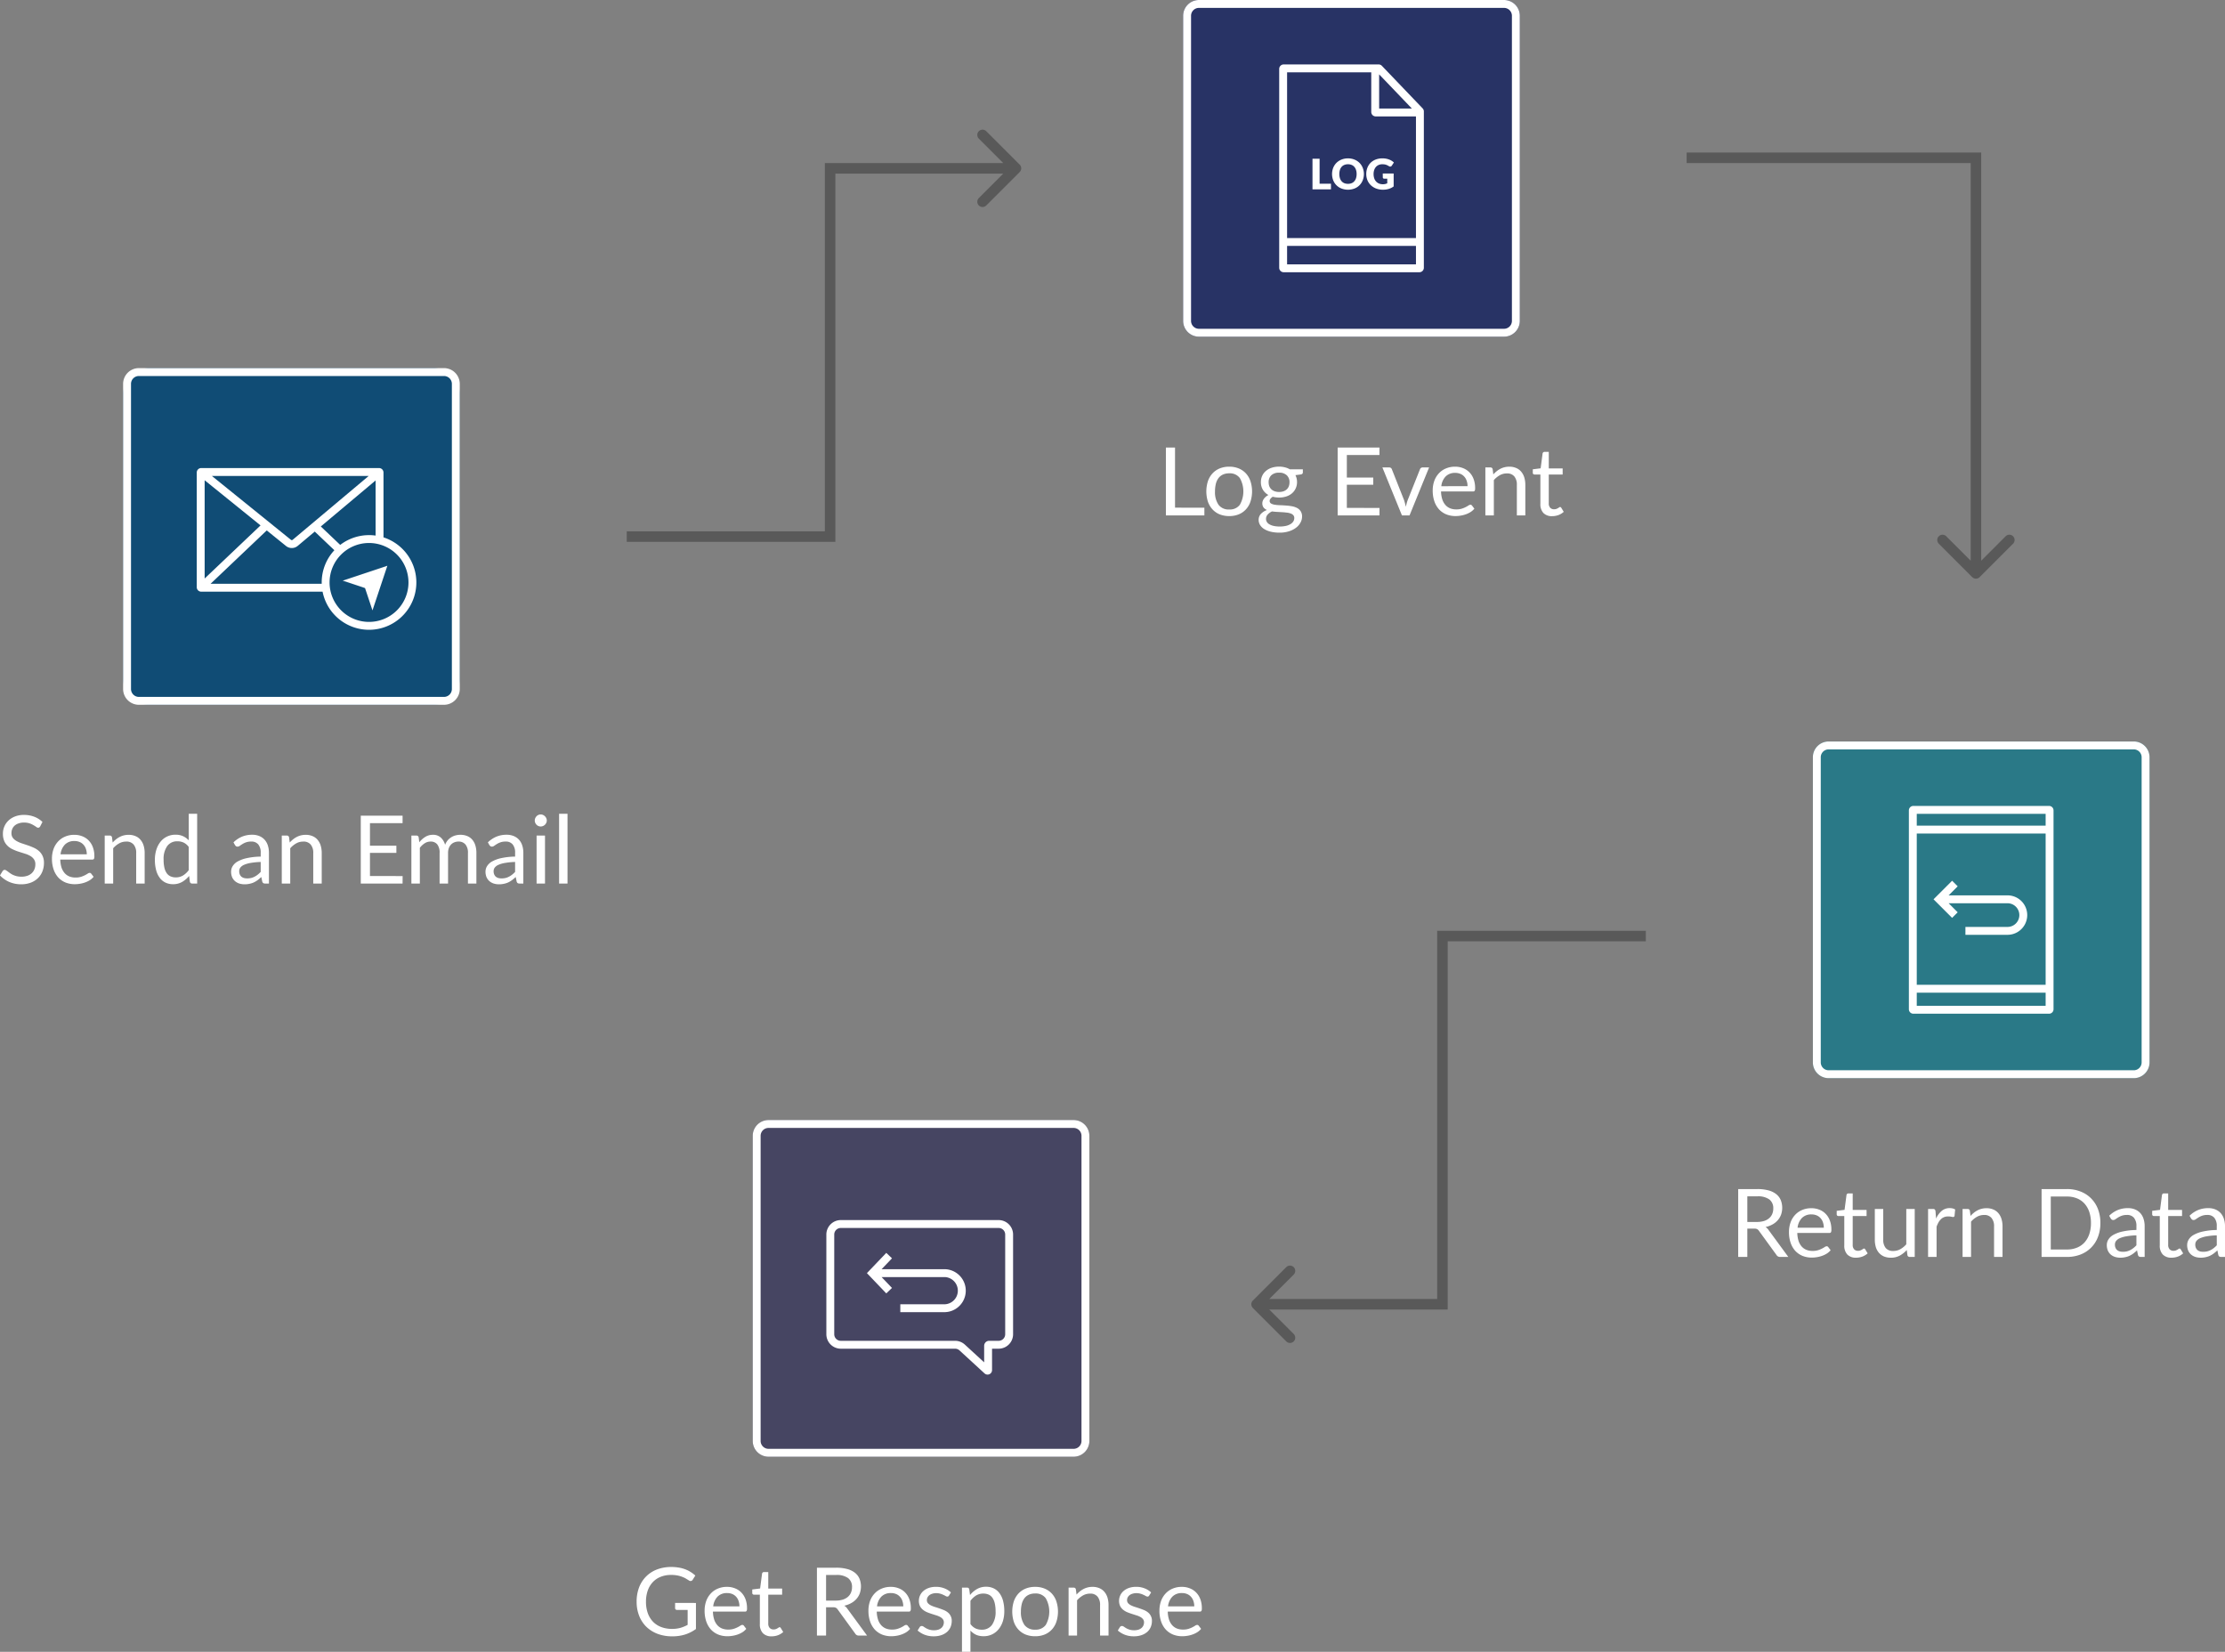 <svg xmlns="http://www.w3.org/2000/svg" width="423" height="314" viewBox="0 0 423 314">
  <rect x="0" y="0" width="423" height="314" fill="#808080" stroke="none"/>
  <g id="workflows" transform="translate(-0.594)">
    <path id="Path_9581" data-name="Path 9581" d="M229.964,96.533V98h-7.317V85.1h1.737v11.43Z" transform="translate(-0.402 -0.025)" fill="#fff"/>
    <path id="Path_9582" data-name="Path 9582" d="M234.708,88.739a4.649,4.649,0,0,1,1.8.333,3.857,3.857,0,0,1,1.368.945,4.091,4.091,0,0,1,.864,1.485,6.3,6.3,0,0,1,0,3.879,4.1,4.1,0,0,1-.864,1.476,3.857,3.857,0,0,1-1.368.945,4.763,4.763,0,0,1-1.8.324,4.858,4.858,0,0,1-1.818-.324,3.857,3.857,0,0,1-1.368-.945,4.208,4.208,0,0,1-.873-1.476,6.481,6.481,0,0,1,0-3.879,4.194,4.194,0,0,1,.873-1.485,3.857,3.857,0,0,1,1.368-.945A4.742,4.742,0,0,1,234.708,88.739Zm0,8.136a2.345,2.345,0,0,0,2.016-.9,5.152,5.152,0,0,0,0-5.067A2.336,2.336,0,0,0,234.708,90a2.86,2.86,0,0,0-1.2.234,2.261,2.261,0,0,0-.846.675,3.1,3.1,0,0,0-.5,1.089A5.912,5.912,0,0,0,232,93.446a4.209,4.209,0,0,0,.666,2.529A2.39,2.39,0,0,0,234.708,96.875Z" transform="translate(-0.418 -0.025)" fill="#fff"/>
    <path id="Path_9583" data-name="Path 9583" d="M244.2,93.545a2.483,2.483,0,0,0,.855-.135,1.744,1.744,0,0,0,.621-.378,1.553,1.553,0,0,0,.378-.576,2.145,2.145,0,0,0,.126-.747,1.765,1.765,0,0,0-.513-1.332,2.009,2.009,0,0,0-1.467-.495,2.055,2.055,0,0,0-1.485.495,1.782,1.782,0,0,0-.5,1.332,2.145,2.145,0,0,0,.126.747,1.653,1.653,0,0,0,.387.576,1.744,1.744,0,0,0,.621.378A2.483,2.483,0,0,0,244.2,93.545Zm2.889,4.95a.77.77,0,0,0-.189-.54,1.257,1.257,0,0,0-.513-.324,3.055,3.055,0,0,0-.738-.162q-.423-.054-.9-.081l-.954-.054q-.486-.027-.936-.09a2.527,2.527,0,0,0-.828.594,1.2,1.2,0,0,0-.315.828,1.1,1.1,0,0,0,.153.567,1.332,1.332,0,0,0,.486.459,2.656,2.656,0,0,0,.81.306,5.091,5.091,0,0,0,1.161.117,5.241,5.241,0,0,0,1.161-.117,2.854,2.854,0,0,0,.864-.333,1.623,1.623,0,0,0,.549-.513A1.2,1.2,0,0,0,247.091,98.5Zm1.629-9.252v.594q0,.3-.378.378l-1.035.135a2.826,2.826,0,0,1,.306,1.314,2.794,2.794,0,0,1-.261,1.215,2.733,2.733,0,0,1-.7.927,3.135,3.135,0,0,1-1.08.594,4.359,4.359,0,0,1-1.368.207A4.612,4.612,0,0,1,243,94.454a1.58,1.58,0,0,0-.441.387.657.657,0,0,0-.153.4.556.556,0,0,0,.261.495,2.007,2.007,0,0,0,.7.234,7.51,7.51,0,0,0,.981.09q.558.018,1.134.063a9.767,9.767,0,0,1,1.134.135,3.428,3.428,0,0,1,.99.324,1.823,1.823,0,0,1,.693.621,1.786,1.786,0,0,1,.27,1.026,2.354,2.354,0,0,1-.3,1.134,2.971,2.971,0,0,1-.837.972,4.2,4.2,0,0,1-1.35.684,5.709,5.709,0,0,1-1.791.261,6.857,6.857,0,0,1-1.746-.2,4.1,4.1,0,0,1-1.242-.531,2.343,2.343,0,0,1-.747-.774,1.827,1.827,0,0,1-.243-.909,1.643,1.643,0,0,1,.423-1.143,2.925,2.925,0,0,1,1.161-.747,1.723,1.723,0,0,1-.648-.477,1.315,1.315,0,0,1-.234-.819,1.228,1.228,0,0,1,.072-.4,1.661,1.661,0,0,1,.216-.423,2.325,2.325,0,0,1,.369-.4,2.37,2.37,0,0,1,.5-.333,2.814,2.814,0,0,1-1.053-1,2.779,2.779,0,0,1-.378-1.458A2.818,2.818,0,0,1,241,90.458a2.669,2.669,0,0,1,.72-.927,3.235,3.235,0,0,1,1.089-.594,4.5,4.5,0,0,1,1.395-.207,4.339,4.339,0,0,1,1.107.135,3.4,3.4,0,0,1,.936.378Z" transform="translate(-0.436 -0.026)" fill="#fff"/>
    <path id="Path_9584" data-name="Path 9584" d="M263.316,96.578,263.307,98H255.36V85.1h7.947v1.422h-6.2v4.284h5.022v1.368h-5.022v4.4Z" transform="translate(-0.462 -0.025)" fill="#fff"/>
    <path id="Path_9585" data-name="Path 9585" d="M272.761,88.883,269.044,98H267.6l-3.717-9.117h1.3a.509.509,0,0,1,.324.1.5.5,0,0,1,.171.234L268,95.084q.108.333.189.648t.153.63q.072-.315.153-.63t.2-.648l2.34-5.868a.5.5,0,0,1,.18-.234.466.466,0,0,1,.3-.1Z" transform="translate(-0.479 -0.025)" fill="#fff"/>
    <path id="Path_9586" data-name="Path 9586" d="M280.086,92.447a3.039,3.039,0,0,0-.162-1.017,2.156,2.156,0,0,0-.459-.8,1.937,1.937,0,0,0-.729-.522,2.425,2.425,0,0,0-.981-.189,2.469,2.469,0,0,0-1.827.675,3.134,3.134,0,0,0-.828,1.854Zm1.3,4.275a3.13,3.13,0,0,1-.711.63,4.533,4.533,0,0,1-.891.432,5.255,5.255,0,0,1-.972.252,5.674,5.674,0,0,1-1,.09,4.729,4.729,0,0,1-1.746-.315,3.954,3.954,0,0,1-1.377-.936,4.378,4.378,0,0,1-.9-1.53,6.2,6.2,0,0,1-.324-2.088,5.388,5.388,0,0,1,.288-1.782,4.209,4.209,0,0,1,.846-1.431,3.8,3.8,0,0,1,1.341-.954,4.353,4.353,0,0,1,1.782-.351,4.011,4.011,0,0,1,1.512.279,3.3,3.3,0,0,1,1.206.792,3.543,3.543,0,0,1,.8,1.278,4.831,4.831,0,0,1,.288,1.728,1.045,1.045,0,0,1-.081.5.336.336,0,0,1-.306.126h-6.093a5.449,5.449,0,0,0,.234,1.5,3.123,3.123,0,0,0,.594,1.071,2.447,2.447,0,0,0,.9.639,3.15,3.15,0,0,0,1.17.207,3.493,3.493,0,0,0,1.035-.135,5.184,5.184,0,0,0,.756-.306,5.975,5.975,0,0,0,.522-.3.706.706,0,0,1,.369-.144.353.353,0,0,1,.306.153Z" transform="translate(-0.495 -0.025)" fill="#fff"/>
    <path id="Path_9587" data-name="Path 9587" d="M285.006,90.206a5.41,5.41,0,0,1,.63-.6,4.031,4.031,0,0,1,.7-.459,3.409,3.409,0,0,1,.792-.3,3.665,3.665,0,0,1,.909-.108,3.209,3.209,0,0,1,1.314.252,2.444,2.444,0,0,1,.954.7,3.014,3.014,0,0,1,.585,1.089,4.759,4.759,0,0,1,.2,1.413V98h-1.611V92.195a2.419,2.419,0,0,0-.477-1.6,1.735,1.735,0,0,0-1.431-.576,2.718,2.718,0,0,0-1.332.342,4.4,4.4,0,0,0-1.134.927V98h-1.611V88.883h.963a.4.4,0,0,1,.423.333Z" transform="translate(-0.513 -0.025)" fill="#fff"/>
    <path id="Path_9588" data-name="Path 9588" d="M296.207,98.144a2.213,2.213,0,0,1-1.665-.6,2.418,2.418,0,0,1-.576-1.737v-5.58h-1.1a.371.371,0,0,1-.243-.081.347.347,0,0,1-.1-.27v-.639l1.494-.189.369-2.817a.382.382,0,0,1,.117-.216.36.36,0,0,1,.252-.09h.81v3.141H298.2v1.161h-2.637V95.7a1.164,1.164,0,0,0,.279.855.974.974,0,0,0,.72.279,1.313,1.313,0,0,0,.432-.063,2.053,2.053,0,0,0,.324-.153q.135-.081.225-.144a.309.309,0,0,1,.171-.072.276.276,0,0,1,.225.153l.468.765a3.043,3.043,0,0,1-1,.612A3.455,3.455,0,0,1,296.207,98.144Z" transform="translate(-0.527 -0.025)" fill="#fff"/>
    <path id="Path_9589" data-name="Path 9589" d="M8.244,157.119a.689.689,0,0,1-.18.207.383.383,0,0,1-.225.063.642.642,0,0,1-.36-.153,5.393,5.393,0,0,0-.522-.333,3.789,3.789,0,0,0-.747-.342,3.173,3.173,0,0,0-1.053-.153,3.047,3.047,0,0,0-1.035.162,2.207,2.207,0,0,0-.747.423,1.77,1.77,0,0,0-.45.639,1.981,1.981,0,0,0-.153.783,1.493,1.493,0,0,0,.261.9,2.391,2.391,0,0,0,.7.6,5.792,5.792,0,0,0,.99.441q.558.18,1.134.378a11.734,11.734,0,0,1,1.134.45,3.788,3.788,0,0,1,.99.621,2.771,2.771,0,0,1,.7.927,3.041,3.041,0,0,1,.27,1.35,4.39,4.39,0,0,1-.288,1.593,3.641,3.641,0,0,1-.846,1.287,3.881,3.881,0,0,1-1.359.864,4.963,4.963,0,0,1-1.827.315,5.632,5.632,0,0,1-2.286-.45,5.421,5.421,0,0,1-1.755-1.233l.5-.828a.626.626,0,0,1,.171-.162A.414.414,0,0,1,1.5,165.4a.475.475,0,0,1,.261.1,3.527,3.527,0,0,1,.342.234q.189.144.432.315a3.66,3.66,0,0,0,.549.315,4.106,4.106,0,0,0,.711.243,4.033,4.033,0,0,0,.891.09,3.325,3.325,0,0,0,1.107-.171,2.341,2.341,0,0,0,.819-.477,2.1,2.1,0,0,0,.522-.747,2.481,2.481,0,0,0,.18-.963,1.576,1.576,0,0,0-.27-.954,2.131,2.131,0,0,0-.693-.63,4.682,4.682,0,0,0-.99-.423q-.558-.18-1.134-.36T3.1,161.538a3.663,3.663,0,0,1-.99-.63,2.96,2.96,0,0,1-.7-.963,3.53,3.53,0,0,1-.261-1.44,3.39,3.39,0,0,1,1.035-2.457,3.844,3.844,0,0,1,1.251-.792,4.6,4.6,0,0,1,1.71-.3A5.387,5.387,0,0,1,7.1,155.3a4.635,4.635,0,0,1,1.566.99Z" transform="translate(0 -0.045)" fill="#fff"/>
    <path id="Path_9590" data-name="Path 9590" d="M17.092,162.447a3.039,3.039,0,0,0-.162-1.017,2.156,2.156,0,0,0-.459-.8,1.938,1.938,0,0,0-.729-.522,2.425,2.425,0,0,0-.981-.189,2.469,2.469,0,0,0-1.827.675,3.134,3.134,0,0,0-.828,1.854Zm1.3,4.275a3.13,3.13,0,0,1-.711.63,4.533,4.533,0,0,1-.891.432,5.255,5.255,0,0,1-.972.252,5.674,5.674,0,0,1-1,.09,4.73,4.73,0,0,1-1.746-.315,3.954,3.954,0,0,1-1.377-.936,4.378,4.378,0,0,1-.9-1.53,6.2,6.2,0,0,1-.324-2.088,5.388,5.388,0,0,1,.288-1.782,4.209,4.209,0,0,1,.846-1.431,3.8,3.8,0,0,1,1.341-.954,4.353,4.353,0,0,1,1.782-.351,4.012,4.012,0,0,1,1.512.279,3.3,3.3,0,0,1,1.206.792,3.543,3.543,0,0,1,.8,1.278,4.831,4.831,0,0,1,.288,1.728,1.045,1.045,0,0,1-.081.5.336.336,0,0,1-.306.126H12.052a5.449,5.449,0,0,0,.234,1.5,3.123,3.123,0,0,0,.594,1.071,2.447,2.447,0,0,0,.9.639,3.15,3.15,0,0,0,1.17.207,3.494,3.494,0,0,0,1.035-.135,5.185,5.185,0,0,0,.756-.306,5.981,5.981,0,0,0,.522-.3.706.706,0,0,1,.369-.144.353.353,0,0,1,.306.153Z" transform="translate(0 -0.045)" fill="#fff"/>
    <path id="Path_9591" data-name="Path 9591" d="M22.012,160.206a5.41,5.41,0,0,1,.63-.6,4.032,4.032,0,0,1,.7-.459,3.409,3.409,0,0,1,.792-.3,3.665,3.665,0,0,1,.909-.108,3.209,3.209,0,0,1,1.314.252,2.444,2.444,0,0,1,.954.7,3.015,3.015,0,0,1,.585,1.089,4.759,4.759,0,0,1,.2,1.413V168H26.485v-5.8a2.419,2.419,0,0,0-.477-1.6,1.735,1.735,0,0,0-1.431-.576,2.718,2.718,0,0,0-1.332.342,4.4,4.4,0,0,0-1.134.927V168H20.5v-9.117h.963a.4.4,0,0,1,.423.333Z" transform="translate(0 -0.045)" fill="#fff"/>
    <path id="Path_9592" data-name="Path 9592" d="M36.477,161.052a2.547,2.547,0,0,0-.972-.837,2.739,2.739,0,0,0-1.17-.243,2.3,2.3,0,0,0-1.953.909,4.246,4.246,0,0,0-.684,2.592,6.65,6.65,0,0,0,.153,1.53,2.984,2.984,0,0,0,.45,1.044,1.781,1.781,0,0,0,.729.594,2.425,2.425,0,0,0,.981.189,2.574,2.574,0,0,0,1.377-.36,3.928,3.928,0,0,0,1.089-1.017Zm1.6-6.309V168h-.954a.408.408,0,0,1-.432-.333l-.144-1.107a4.964,4.964,0,0,1-1.332,1.134,3.389,3.389,0,0,1-1.728.432,3.333,3.333,0,0,1-1.422-.3,2.991,2.991,0,0,1-1.089-.891,4.223,4.223,0,0,1-.693-1.458,7.506,7.506,0,0,1-.243-2.007,6.246,6.246,0,0,1,.27-1.872,4.616,4.616,0,0,1,.774-1.512,3.558,3.558,0,0,1,1.233-1,3.651,3.651,0,0,1,1.656-.369,3.255,3.255,0,0,1,1.431.288,3.4,3.4,0,0,1,1.071.783v-5.049Z" transform="translate(0 -0.045)" fill="#fff"/>
    <path id="Path_9593" data-name="Path 9593" d="M50.156,163.9a12.966,12.966,0,0,0-1.89.18,5.321,5.321,0,0,0-1.269.36,1.8,1.8,0,0,0-.711.531,1.159,1.159,0,0,0-.216.684,1.509,1.509,0,0,0,.117.621,1.221,1.221,0,0,0,.315.432,1.434,1.434,0,0,0,.477.243,2.371,2.371,0,0,0,.594.072,3.443,3.443,0,0,0,.774-.081,2.981,2.981,0,0,0,.657-.252,3.477,3.477,0,0,0,.594-.387,4.911,4.911,0,0,0,.558-.513Zm-5.175-3.726a5.207,5.207,0,0,1,1.629-1.089,5.03,5.03,0,0,1,1.935-.36,3.452,3.452,0,0,1,1.359.252,2.787,2.787,0,0,1,1,.7,2.973,2.973,0,0,1,.612,1.089,4.535,4.535,0,0,1,.207,1.4V168h-.711a.735.735,0,0,1-.36-.072.545.545,0,0,1-.2-.306l-.18-.864q-.36.333-.7.594a4.4,4.4,0,0,1-.72.432,3.877,3.877,0,0,1-.81.261,4.155,4.155,0,0,1-.945.1,3.38,3.38,0,0,1-1-.144,2.414,2.414,0,0,1-.819-.45,2.179,2.179,0,0,1-.549-.747,2.711,2.711,0,0,1-.2-1.08,1.983,1.983,0,0,1,.3-1.035,2.587,2.587,0,0,1,.963-.891,6.226,6.226,0,0,1,1.737-.63,12.992,12.992,0,0,1,2.628-.288v-.711a2.418,2.418,0,0,0-.459-1.6,1.649,1.649,0,0,0-1.341-.549,2.844,2.844,0,0,0-1,.153,3.546,3.546,0,0,0-.693.333q-.288.18-.5.333a.721.721,0,0,1-.414.144.478.478,0,0,1-.279-.081.85.85,0,0,1-.2-.216Z" transform="translate(0 -0.045)" fill="#fff"/>
    <path id="Path_9594" data-name="Path 9594" d="M55.674,160.206a5.41,5.41,0,0,1,.63-.6,4.032,4.032,0,0,1,.7-.459,3.409,3.409,0,0,1,.792-.3,3.665,3.665,0,0,1,.909-.108,3.209,3.209,0,0,1,1.314.252,2.444,2.444,0,0,1,.954.7,3.015,3.015,0,0,1,.585,1.089,4.759,4.759,0,0,1,.2,1.413V168H60.147v-5.8a2.419,2.419,0,0,0-.477-1.6,1.735,1.735,0,0,0-1.431-.576,2.718,2.718,0,0,0-1.332.342,4.4,4.4,0,0,0-1.134.927V168H54.162v-9.117h.963a.4.4,0,0,1,.423.333Z" transform="translate(0 -0.045)" fill="#fff"/>
    <path id="Path_9595" data-name="Path 9595" d="M77.138,166.578,77.129,168H69.182V155.1h7.947v1.422h-6.2v4.284H75.95v1.368H70.928v4.4Z" transform="translate(0 -0.045)" fill="#fff"/>
    <path id="Path_9596" data-name="Path 9596" d="M78.947,168v-9.117h.963a.4.4,0,0,1,.423.333l.117.936a4.641,4.641,0,0,1,1.134-1.017,2.682,2.682,0,0,1,1.458-.4,2.128,2.128,0,0,1,1.485.513,2.869,2.869,0,0,1,.828,1.386,3.065,3.065,0,0,1,.5-.855,2.958,2.958,0,0,1,1.521-.936,3.732,3.732,0,0,1,.891-.108,3.28,3.28,0,0,1,1.278.234,2.451,2.451,0,0,1,.954.666,2.946,2.946,0,0,1,.6,1.089,4.759,4.759,0,0,1,.207,1.467V168H89.7v-5.8a2.439,2.439,0,0,0-.468-1.62,1.663,1.663,0,0,0-1.35-.558,2.017,2.017,0,0,0-.756.144,1.767,1.767,0,0,0-.621.4,1.964,1.964,0,0,0-.432.684,2.668,2.668,0,0,0-.153.945V168H84.311v-5.8a2.554,2.554,0,0,0-.441-1.638,1.565,1.565,0,0,0-1.287-.54,1.991,1.991,0,0,0-1.1.324,3.569,3.569,0,0,0-.927.864V168Z" transform="translate(-0.144 -0.045)" fill="#fff"/>
    <path id="Path_9597" data-name="Path 9597" d="M98.689,163.9a12.966,12.966,0,0,0-1.89.18,5.321,5.321,0,0,0-1.269.36,1.8,1.8,0,0,0-.711.531,1.158,1.158,0,0,0-.216.684,1.509,1.509,0,0,0,.117.621,1.221,1.221,0,0,0,.315.432,1.434,1.434,0,0,0,.477.243,2.37,2.37,0,0,0,.594.072,3.444,3.444,0,0,0,.774-.081,2.98,2.98,0,0,0,.657-.252,3.478,3.478,0,0,0,.594-.387,4.91,4.91,0,0,0,.558-.513Zm-5.175-3.726a5.206,5.206,0,0,1,1.629-1.089,5.03,5.03,0,0,1,1.935-.36,3.452,3.452,0,0,1,1.359.252,2.787,2.787,0,0,1,1,.7,2.976,2.976,0,0,1,.612,1.089,4.535,4.535,0,0,1,.207,1.4V168h-.711a.735.735,0,0,1-.36-.072.545.545,0,0,1-.2-.306l-.18-.864q-.36.333-.7.594a4.4,4.4,0,0,1-.72.432,3.877,3.877,0,0,1-.81.261,4.155,4.155,0,0,1-.945.1,3.38,3.38,0,0,1-1-.144,2.414,2.414,0,0,1-.819-.45,2.179,2.179,0,0,1-.549-.747,2.711,2.711,0,0,1-.2-1.08,1.983,1.983,0,0,1,.3-1.035,2.587,2.587,0,0,1,.963-.891,6.227,6.227,0,0,1,1.737-.63,12.991,12.991,0,0,1,2.628-.288v-.711a2.418,2.418,0,0,0-.459-1.6,1.649,1.649,0,0,0-1.341-.549,2.844,2.844,0,0,0-1,.153,3.546,3.546,0,0,0-.693.333q-.288.18-.5.333a.721.721,0,0,1-.414.144A.478.478,0,0,1,94,160.9a.85.85,0,0,1-.2-.216Z" transform="translate(-0.168 -0.045)" fill="#fff"/>
    <path id="Path_9598" data-name="Path 9598" d="M104.387,158.883V168h-1.6v-9.117Zm.342-2.862a1.009,1.009,0,0,1-.1.441,1.222,1.222,0,0,1-.252.36,1.129,1.129,0,0,1-.369.243,1.126,1.126,0,0,1-.882,0,1.187,1.187,0,0,1-.351-.243,1.313,1.313,0,0,1-.243-.36,1.126,1.126,0,0,1,0-.882,1.129,1.129,0,0,1,.243-.369,1.112,1.112,0,0,1,.351-.252,1.126,1.126,0,0,1,.882,0,1.207,1.207,0,0,1,.621.621A1.009,1.009,0,0,1,104.729,156.021Z" transform="translate(-0.182 -0.045)" fill="#fff"/>
    <path id="Path_9599" data-name="Path 9599" d="M108.675,154.743V168h-1.6V154.743Z" transform="translate(-0.19 -0.045)" fill="#fff"/>
    <path id="Path_9600" data-name="Path 9600" d="M133.123,304.8v4.95a7.3,7.3,0,0,1-2.079,1.053,8.08,8.08,0,0,1-2.412.342,7.832,7.832,0,0,1-2.808-.477,6.325,6.325,0,0,1-2.142-1.35,5.965,5.965,0,0,1-1.359-2.088,7.254,7.254,0,0,1-.477-2.673,7.561,7.561,0,0,1,.459-2.691,5.959,5.959,0,0,1,1.323-2.079,5.828,5.828,0,0,1,2.079-1.35,7.481,7.481,0,0,1,2.736-.477,8.119,8.119,0,0,1,1.422.117,6.1,6.1,0,0,1,1.215.324,5.368,5.368,0,0,1,1.035.513,6.1,6.1,0,0,1,.891.675l-.495.792a.474.474,0,0,1-.711.144q-.216-.126-.5-.306a4.026,4.026,0,0,0-.684-.342,5.056,5.056,0,0,0-.945-.288,6.155,6.155,0,0,0-1.287-.117,5.172,5.172,0,0,0-1.971.36,4.1,4.1,0,0,0-1.5,1.017,4.449,4.449,0,0,0-.954,1.6,6.255,6.255,0,0,0-.333,2.106,6.482,6.482,0,0,0,.342,2.178,4.693,4.693,0,0,0,.99,1.629,4.29,4.29,0,0,0,1.566,1.017,5.734,5.734,0,0,0,2.061.351,5.812,5.812,0,0,0,1.593-.2,7.088,7.088,0,0,0,1.368-.567v-2.835h-2.007a.4.4,0,0,1-.279-.1.33.33,0,0,1-.1-.243v-.99Z" transform="translate(-0.222 -0.087)" fill="#fff"/>
    <path id="Path_9601" data-name="Path 9601" d="M141.414,305.447a3.039,3.039,0,0,0-.162-1.017,2.156,2.156,0,0,0-.459-.8,1.937,1.937,0,0,0-.729-.522,2.425,2.425,0,0,0-.981-.189,2.469,2.469,0,0,0-1.827.675,3.134,3.134,0,0,0-.828,1.854Zm1.3,4.275a3.13,3.13,0,0,1-.711.63,4.531,4.531,0,0,1-.891.432,5.255,5.255,0,0,1-.972.252,5.674,5.674,0,0,1-1,.09,4.73,4.73,0,0,1-1.746-.315,3.954,3.954,0,0,1-1.377-.936,4.378,4.378,0,0,1-.9-1.53,6.2,6.2,0,0,1-.324-2.088,5.388,5.388,0,0,1,.288-1.782,4.209,4.209,0,0,1,.846-1.431,3.8,3.8,0,0,1,1.341-.954,4.353,4.353,0,0,1,1.782-.351,4.012,4.012,0,0,1,1.512.279,3.3,3.3,0,0,1,1.206.792,3.543,3.543,0,0,1,.8,1.278,4.831,4.831,0,0,1,.288,1.728,1.045,1.045,0,0,1-.081.5.336.336,0,0,1-.306.126h-6.093a5.45,5.45,0,0,0,.234,1.5,3.123,3.123,0,0,0,.594,1.071,2.447,2.447,0,0,0,.9.639,3.15,3.15,0,0,0,1.17.207,3.493,3.493,0,0,0,1.035-.135,5.182,5.182,0,0,0,.756-.306,5.982,5.982,0,0,0,.522-.3.706.706,0,0,1,.369-.144.352.352,0,0,1,.306.153Z" transform="translate(-0.244 -0.087)" fill="#fff"/>
    <path id="Path_9602" data-name="Path 9602" d="M147.551,311.144a2.213,2.213,0,0,1-1.665-.6,2.418,2.418,0,0,1-.576-1.737v-5.58h-1.1a.371.371,0,0,1-.243-.081.347.347,0,0,1-.1-.27v-.639l1.494-.189.369-2.817a.382.382,0,0,1,.117-.216.36.36,0,0,1,.252-.09h.81v3.141h2.637v1.161h-2.637V308.7a1.164,1.164,0,0,0,.279.855.974.974,0,0,0,.72.279,1.313,1.313,0,0,0,.432-.063,2.056,2.056,0,0,0,.324-.153q.135-.081.225-.144a.309.309,0,0,1,.171-.072.276.276,0,0,1,.225.153l.468.765a3.043,3.043,0,0,1-1,.612A3.456,3.456,0,0,1,147.551,311.144Z" transform="translate(-0.259 -0.087)" fill="#fff"/>
    <path id="Path_9603" data-name="Path 9603" d="M159.759,304.349a4.472,4.472,0,0,0,1.332-.18,2.781,2.781,0,0,0,.972-.522,2.184,2.184,0,0,0,.594-.81,2.63,2.63,0,0,0,.2-1.035,2.061,2.061,0,0,0-.756-1.737,3.672,3.672,0,0,0-2.268-.585h-1.908v4.869ZM165.717,311h-1.548a.763.763,0,0,1-.7-.369l-3.348-4.608a.93.93,0,0,0-.333-.306,1.12,1.12,0,0,0-.54-.1h-1.323V311h-1.737V298.1h3.645a7.829,7.829,0,0,1,2.115.252,3.94,3.94,0,0,1,1.467.711,2.841,2.841,0,0,1,.864,1.134,3.971,3.971,0,0,1,.063,2.754,3.385,3.385,0,0,1-.63,1.071,3.693,3.693,0,0,1-1,.8,4.876,4.876,0,0,1-1.332.5,1.725,1.725,0,0,1,.576.549Z" transform="translate(-0.284 -0.087)" fill="#fff"/>
    <path id="Path_9604" data-name="Path 9604" d="M172.615,305.447a3.039,3.039,0,0,0-.162-1.017,2.156,2.156,0,0,0-.459-.8,1.937,1.937,0,0,0-.729-.522,2.425,2.425,0,0,0-.981-.189,2.469,2.469,0,0,0-1.827.675,3.134,3.134,0,0,0-.828,1.854Zm1.3,4.275a3.13,3.13,0,0,1-.711.63,4.532,4.532,0,0,1-.891.432,5.255,5.255,0,0,1-.972.252,5.674,5.674,0,0,1-1,.09,4.73,4.73,0,0,1-1.746-.315,3.954,3.954,0,0,1-1.377-.936,4.378,4.378,0,0,1-.9-1.53,6.2,6.2,0,0,1-.324-2.088,5.388,5.388,0,0,1,.288-1.782,4.209,4.209,0,0,1,.846-1.431,3.8,3.8,0,0,1,1.341-.954,4.353,4.353,0,0,1,1.782-.351,4.011,4.011,0,0,1,1.512.279,3.3,3.3,0,0,1,1.206.792,3.543,3.543,0,0,1,.8,1.278,4.831,4.831,0,0,1,.288,1.728,1.045,1.045,0,0,1-.081.5.336.336,0,0,1-.306.126h-6.093a5.45,5.45,0,0,0,.234,1.5,3.123,3.123,0,0,0,.594,1.071,2.447,2.447,0,0,0,.9.639,3.15,3.15,0,0,0,1.17.207,3.492,3.492,0,0,0,1.035-.135,5.182,5.182,0,0,0,.756-.306,5.982,5.982,0,0,0,.522-.3.706.706,0,0,1,.369-.144.352.352,0,0,1,.306.153Z" transform="translate(-0.3 -0.087)" fill="#fff"/>
    <path id="Path_9605" data-name="Path 9605" d="M181.333,303.386a.355.355,0,0,1-.333.2.627.627,0,0,1-.306-.1q-.171-.1-.423-.216a3.225,3.225,0,0,0-.585-.225,2.7,2.7,0,0,0-.81-.108,2.3,2.3,0,0,0-.729.108,1.738,1.738,0,0,0-.558.279,1.312,1.312,0,0,0-.351.423,1.131,1.131,0,0,0-.117.513.874.874,0,0,0,.2.585,1.82,1.82,0,0,0,.54.4,4.951,4.951,0,0,0,.756.306q.423.126.864.279t.873.324a3.153,3.153,0,0,1,.756.45,1.993,1.993,0,0,1,.531.666,1.961,1.961,0,0,1,.207.936,3.012,3.012,0,0,1-.225,1.17,2.6,2.6,0,0,1-.666.927,3.255,3.255,0,0,1-1.08.612,4.437,4.437,0,0,1-1.476.225,4.665,4.665,0,0,1-1.728-.306,4.45,4.45,0,0,1-1.314-.8l.378-.612a.549.549,0,0,1,.171-.18.462.462,0,0,1,.252-.063.6.6,0,0,1,.342.126q.18.126.432.279a3.463,3.463,0,0,0,.63.279,2.872,2.872,0,0,0,.918.126,2.593,2.593,0,0,0,.819-.117,1.779,1.779,0,0,0,.585-.333,1.255,1.255,0,0,0,.342-.477,1.433,1.433,0,0,0,.117-.576.924.924,0,0,0-.207-.621,1.578,1.578,0,0,0-.531-.423,3.908,3.908,0,0,0-.765-.306l-.873-.279q-.441-.144-.873-.324a3.205,3.205,0,0,1-.756-.468,2.168,2.168,0,0,1-.54-.684,2.3,2.3,0,0,1-.2-1,2.45,2.45,0,0,1,.846-1.845,3.058,3.058,0,0,1,1.017-.585,4.07,4.07,0,0,1,1.377-.216,4.26,4.26,0,0,1,1.611.288,3.753,3.753,0,0,1,1.242.774Z" transform="translate(-0.316 -0.087)" fill="#fff"/>
    <path id="Path_9606" data-name="Path 9606" d="M185.421,308.8a2.588,2.588,0,0,0,.963.837,2.739,2.739,0,0,0,1.17.243,2.308,2.308,0,0,0,1.962-.909,4.246,4.246,0,0,0,.684-2.592,6.3,6.3,0,0,0-.162-1.53,2.888,2.888,0,0,0-.45-1.044,1.757,1.757,0,0,0-.729-.6,2.425,2.425,0,0,0-.981-.189,2.6,2.6,0,0,0-1.377.36,3.985,3.985,0,0,0-1.08,1.017Zm-.081-5.508a4.723,4.723,0,0,1,1.332-1.143,3.42,3.42,0,0,1,1.728-.432,3.271,3.271,0,0,1,1.431.306,2.875,2.875,0,0,1,1.089.891,4.223,4.223,0,0,1,.693,1.458,7.507,7.507,0,0,1,.243,2.007,6.335,6.335,0,0,1-.27,1.881,4.532,4.532,0,0,1-.783,1.5,3.58,3.58,0,0,1-2.889,1.359,3.406,3.406,0,0,1-1.44-.279,3.452,3.452,0,0,1-1.053-.792v4.032H183.81v-12.2h.963a.4.4,0,0,1,.423.333Z" transform="translate(-0.333 -0.087)" fill="#fff"/>
    <path id="Path_9607" data-name="Path 9607" d="M197.743,301.739a4.649,4.649,0,0,1,1.8.333,3.858,3.858,0,0,1,1.368.945,4.09,4.09,0,0,1,.864,1.485,6.3,6.3,0,0,1,0,3.879,4.1,4.1,0,0,1-.864,1.476,3.857,3.857,0,0,1-1.368.945,4.763,4.763,0,0,1-1.8.324,4.858,4.858,0,0,1-1.818-.324,3.857,3.857,0,0,1-1.368-.945,4.207,4.207,0,0,1-.873-1.476,6.481,6.481,0,0,1,0-3.879,4.194,4.194,0,0,1,.873-1.485,3.858,3.858,0,0,1,1.368-.945A4.742,4.742,0,0,1,197.743,301.739Zm0,8.136a2.345,2.345,0,0,0,2.016-.9,5.152,5.152,0,0,0,0-5.067,2.336,2.336,0,0,0-2.016-.909,2.86,2.86,0,0,0-1.2.234,2.261,2.261,0,0,0-.846.675,3.1,3.1,0,0,0-.5,1.089,5.912,5.912,0,0,0-.162,1.449,4.209,4.209,0,0,0,.666,2.529A2.39,2.39,0,0,0,197.743,309.875Z" transform="translate(-0.351 -0.087)" fill="#fff"/>
    <path id="Path_9608" data-name="Path 9608" d="M205.625,303.206a5.41,5.41,0,0,1,.63-.6,4.03,4.03,0,0,1,.7-.459,3.409,3.409,0,0,1,.792-.3,3.666,3.666,0,0,1,.909-.108,3.209,3.209,0,0,1,1.314.252,2.444,2.444,0,0,1,.954.7,3.014,3.014,0,0,1,.585,1.089,4.758,4.758,0,0,1,.2,1.413V311H210.1v-5.8a2.419,2.419,0,0,0-.477-1.6,1.735,1.735,0,0,0-1.431-.576,2.718,2.718,0,0,0-1.332.342,4.4,4.4,0,0,0-1.134.927V311h-1.611v-9.117h.963a.4.4,0,0,1,.423.333Z" transform="translate(-0.369 -0.087)" fill="#fff"/>
    <path id="Path_9609" data-name="Path 9609" d="M219.46,303.386a.355.355,0,0,1-.333.2.627.627,0,0,1-.306-.1q-.171-.1-.423-.216a3.225,3.225,0,0,0-.585-.225,2.7,2.7,0,0,0-.81-.108,2.3,2.3,0,0,0-.729.108,1.738,1.738,0,0,0-.558.279,1.312,1.312,0,0,0-.351.423,1.131,1.131,0,0,0-.117.513.874.874,0,0,0,.2.585,1.82,1.82,0,0,0,.54.4,4.952,4.952,0,0,0,.756.306q.423.126.864.279t.873.324a3.153,3.153,0,0,1,.756.45,1.993,1.993,0,0,1,.531.666,1.961,1.961,0,0,1,.207.936,3.012,3.012,0,0,1-.225,1.17,2.594,2.594,0,0,1-.666.927,3.255,3.255,0,0,1-1.08.612,4.437,4.437,0,0,1-1.476.225,4.665,4.665,0,0,1-1.728-.306,4.45,4.45,0,0,1-1.314-.8l.378-.612a.549.549,0,0,1,.171-.18.462.462,0,0,1,.252-.063.6.6,0,0,1,.342.126q.18.126.432.279a3.463,3.463,0,0,0,.63.279,2.872,2.872,0,0,0,.918.126,2.593,2.593,0,0,0,.819-.117,1.779,1.779,0,0,0,.585-.333,1.255,1.255,0,0,0,.342-.477,1.433,1.433,0,0,0,.117-.576.924.924,0,0,0-.207-.621,1.578,1.578,0,0,0-.531-.423,3.908,3.908,0,0,0-.765-.306l-.873-.279q-.441-.144-.873-.324a3.205,3.205,0,0,1-.756-.468,2.168,2.168,0,0,1-.54-.684,2.3,2.3,0,0,1-.2-1,2.45,2.45,0,0,1,.846-1.845,3.058,3.058,0,0,1,1.017-.585,4.07,4.07,0,0,1,1.377-.216,4.26,4.26,0,0,1,1.611.288,3.753,3.753,0,0,1,1.242.774Z" transform="translate(-0.385 -0.087)" fill="#fff"/>
    <path id="Path_9610" data-name="Path 9610" d="M228.039,305.447a3.039,3.039,0,0,0-.162-1.017,2.156,2.156,0,0,0-.459-.8,1.937,1.937,0,0,0-.729-.522,2.425,2.425,0,0,0-.981-.189,2.469,2.469,0,0,0-1.827.675,3.134,3.134,0,0,0-.828,1.854Zm1.3,4.275a3.13,3.13,0,0,1-.711.63,4.531,4.531,0,0,1-.891.432,5.255,5.255,0,0,1-.972.252,5.674,5.674,0,0,1-1,.09,4.73,4.73,0,0,1-1.746-.315,3.954,3.954,0,0,1-1.377-.936,4.378,4.378,0,0,1-.9-1.53,6.2,6.2,0,0,1-.324-2.088,5.388,5.388,0,0,1,.288-1.782,4.209,4.209,0,0,1,.846-1.431,3.8,3.8,0,0,1,1.341-.954,4.353,4.353,0,0,1,1.782-.351,4.012,4.012,0,0,1,1.512.279,3.3,3.3,0,0,1,1.206.792,3.543,3.543,0,0,1,.8,1.278,4.831,4.831,0,0,1,.288,1.728,1.045,1.045,0,0,1-.081.5.336.336,0,0,1-.306.126H223a5.45,5.45,0,0,0,.234,1.5,3.123,3.123,0,0,0,.594,1.071,2.447,2.447,0,0,0,.9.639,3.15,3.15,0,0,0,1.17.207,3.493,3.493,0,0,0,1.035-.135,5.182,5.182,0,0,0,.756-.306,5.982,5.982,0,0,0,.522-.3.706.706,0,0,1,.369-.144.352.352,0,0,1,.306.153Z" transform="translate(-0.401 -0.087)" fill="#fff"/>
    <path id="Path_9611" data-name="Path 9611" d="M24,75a5,5,0,0,1,5-5H83a5,5,0,0,1,5,5v54a5,5,0,0,1-5,5H29a5,5,0,0,1-5-5Z" transform="translate(0 -0.024)" fill="#104c75"/>
    <path id="Path_9612" data-name="Path 9612" d="M65.75,110.407l4.243,1.414,1.414,4.243,2.828-8.486Z" transform="translate(0 -0.031)" fill="#fff"/>
    <path id="Path_9613" data-name="Path 9613" d="M38,89.85a.85.85,0,0,1,.85-.85h33.8a.85.85,0,0,1,.85.85v12.328A9,9,0,1,1,61.92,112.5H38.85a.85.85,0,0,1-.85-.85ZM61.754,111c0-.083,0-.166,0-.25a8.969,8.969,0,0,1,2.409-6.129l-3.731-3.545-3.237,2.719a1.751,1.751,0,0,1-2.225.021l-3.663-2.96L40.628,111Zm3.518-7.391A9.023,9.023,0,0,1,72,101.836V91.359l-10.415,8.746ZM40.872,90.5H70.691L56.227,102.646a.25.25,0,0,1-.318,0ZM39.5,110V91.32l10.626,8.585Zm38.75.747a7.5,7.5,0,1,1-7.5-7.5A7.5,7.5,0,0,1,78.25,110.75Z" transform="translate(0 -0.027)" fill="#fff" fill-rule="evenodd"/>
    <path id="Path_9614" data-name="Path 9614" d="M24,73a3,3,0,0,1,3-3H85a3,3,0,0,1,3,3v58a3,3,0,0,1-3,3H27a3,3,0,0,1-3-3Zm3-1.5H85A1.5,1.5,0,0,1,86.5,73v58a1.5,1.5,0,0,1-1.5,1.5H27a1.5,1.5,0,0,1-1.5-1.5V73A1.5,1.5,0,0,1,27,71.5Z" transform="translate(0 -0.024)" fill="#fff" fill-rule="evenodd"/>
    <path id="Path_9615" data-name="Path 9615" d="M144,216a3,3,0,0,1,3-3h58a3,3,0,0,1,3,3v58a3,3,0,0,1-3,3H147a3,3,0,0,1-3-3Z" transform="translate(-0.301 -0.087)" fill="#464562"/>
    <path id="Path_9616" data-name="Path 9616" d="M168.505,242.833l1.975,2.065-1.084,1.037-3.683-3.852,3.683-3.851,1.084,1.036-1.975,2.065h12.058a4.086,4.086,0,0,1,0,8.167h-8.5V248h8.5a2.588,2.588,0,0,0,0-5.167Z" transform="translate(-0.308 -0.068)" fill="#fff"/>
    <path id="Path_9617" data-name="Path 9617" d="M158,234.75a2.75,2.75,0,0,1,2.75-2.75h30a2.75,2.75,0,0,1,2.75,2.75V253.7a2.75,2.75,0,0,1-2.75,2.75H189.5v4.071a.85.85,0,0,1-1.425.627l-4.758-4.369a1.251,1.251,0,0,0-.846-.329H160.75A2.75,2.75,0,0,1,158,253.7Zm2.75-1.25a1.25,1.25,0,0,0-1.25,1.25V253.7a1.25,1.25,0,0,0,1.25,1.25h21.721a2.748,2.748,0,0,1,1.86.724L188,259.043V255.9a.95.95,0,0,1,.95-.95h1.8A1.25,1.25,0,0,0,192,253.7V234.75a1.25,1.25,0,0,0-1.25-1.25Z" transform="translate(-0.306 -0.071)" fill="#fff" fill-rule="evenodd"/>
    <path id="Path_9618" data-name="Path 9618" d="M144,216a3,3,0,0,1,3-3h58a3,3,0,0,1,3,3v58a3,3,0,0,1-3,3H147a3,3,0,0,1-3-3Zm3-1.5h58a1.5,1.5,0,0,1,1.5,1.5v58a1.5,1.5,0,0,1-1.5,1.5H147a1.5,1.5,0,0,1-1.5-1.5V216A1.5,1.5,0,0,1,147,214.5Z" transform="translate(-0.301 -0.087)" fill="#fff" fill-rule="evenodd"/>
    <path id="Path_9619" data-name="Path 9619" d="M335.22,232.349a4.472,4.472,0,0,0,1.332-.18,2.781,2.781,0,0,0,.972-.522,2.184,2.184,0,0,0,.594-.81,2.631,2.631,0,0,0,.2-1.035,2.061,2.061,0,0,0-.756-1.737,3.672,3.672,0,0,0-2.268-.585h-1.908v4.869ZM341.178,239H339.63a.763.763,0,0,1-.7-.369l-3.348-4.608a.93.93,0,0,0-.333-.306,1.121,1.121,0,0,0-.54-.1h-1.323V239h-1.737V226.1h3.645a7.83,7.83,0,0,1,2.115.252,3.94,3.94,0,0,1,1.467.711,2.842,2.842,0,0,1,.864,1.134,3.971,3.971,0,0,1,.063,2.754,3.385,3.385,0,0,1-.63,1.071,3.693,3.693,0,0,1-1,.8,4.876,4.876,0,0,1-1.332.5,1.724,1.724,0,0,1,.576.549Z" transform="translate(-0.603 -0.065)" fill="#fff"/>
    <path id="Path_9620" data-name="Path 9620" d="M348.076,233.447a3.039,3.039,0,0,0-.162-1.017,2.156,2.156,0,0,0-.459-.8,1.938,1.938,0,0,0-.729-.522,2.425,2.425,0,0,0-.981-.189,2.469,2.469,0,0,0-1.827.675,3.134,3.134,0,0,0-.828,1.854Zm1.3,4.275a3.13,3.13,0,0,1-.711.63,4.533,4.533,0,0,1-.891.432,5.255,5.255,0,0,1-.972.252,5.674,5.674,0,0,1-1,.09,4.73,4.73,0,0,1-1.746-.315,3.954,3.954,0,0,1-1.377-.936,4.378,4.378,0,0,1-.9-1.53,6.2,6.2,0,0,1-.324-2.088,5.388,5.388,0,0,1,.288-1.782,4.209,4.209,0,0,1,.846-1.431,3.8,3.8,0,0,1,1.341-.954,4.353,4.353,0,0,1,1.782-.351,4.012,4.012,0,0,1,1.512.279,3.3,3.3,0,0,1,1.206.792,3.542,3.542,0,0,1,.8,1.278,4.83,4.83,0,0,1,.288,1.728,1.045,1.045,0,0,1-.081.5.336.336,0,0,1-.306.126h-6.093a5.449,5.449,0,0,0,.234,1.5,3.123,3.123,0,0,0,.594,1.071,2.447,2.447,0,0,0,.9.639,3.15,3.15,0,0,0,1.17.207,3.493,3.493,0,0,0,1.035-.135,5.185,5.185,0,0,0,.756-.306,5.982,5.982,0,0,0,.522-.3.706.706,0,0,1,.369-.144.353.353,0,0,1,.306.153Z" transform="translate(-0.755 -0.066)" fill="#fff"/>
    <path id="Path_9621" data-name="Path 9621" d="M354.213,239.144a2.213,2.213,0,0,1-1.665-.6,2.418,2.418,0,0,1-.576-1.737v-5.58h-1.1a.371.371,0,0,1-.243-.081.347.347,0,0,1-.1-.27v-.639l1.494-.189.369-2.817a.382.382,0,0,1,.117-.216.36.36,0,0,1,.252-.09h.81v3.141h2.637v1.161h-2.637V236.7a1.164,1.164,0,0,0,.279.855.974.974,0,0,0,.72.279,1.313,1.313,0,0,0,.432-.063,2.053,2.053,0,0,0,.324-.153q.135-.081.225-.144a.309.309,0,0,1,.171-.072.276.276,0,0,1,.225.153l.468.765a3.043,3.043,0,0,1-1,.612A3.455,3.455,0,0,1,354.213,239.144Z" transform="translate(-0.755 -0.065)" fill="#fff"/>
    <path id="Path_9622" data-name="Path 9622" d="M365.362,229.883V239h-.954a.408.408,0,0,1-.432-.333l-.126-.981a5.094,5.094,0,0,1-1.332,1.062,3.523,3.523,0,0,1-1.692.4,3.379,3.379,0,0,1-1.323-.243,2.669,2.669,0,0,1-.954-.7,3.015,3.015,0,0,1-.585-1.089,4.971,4.971,0,0,1-.189-1.413v-5.814h1.6V235.7a2.451,2.451,0,0,0,.468,1.6,1.787,1.787,0,0,0,1.449.567,2.724,2.724,0,0,0,1.323-.333,4.264,4.264,0,0,0,1.143-.936v-6.714Z" transform="translate(-0.755 -0.066)" fill="#fff"/>
    <path id="Path_9623" data-name="Path 9623" d="M369.423,231.71a4.065,4.065,0,0,1,1.062-1.458,2.307,2.307,0,0,1,1.539-.531,2.333,2.333,0,0,1,.549.063,1.482,1.482,0,0,1,.477.2l-.117,1.2a.258.258,0,0,1-.27.225,1.859,1.859,0,0,1-.369-.054,2.54,2.54,0,0,0-.549-.054,2.228,2.228,0,0,0-.774.126,1.823,1.823,0,0,0-.6.378,2.674,2.674,0,0,0-.477.612,5.337,5.337,0,0,0-.378.828V239H367.9v-9.117h.918a.507.507,0,0,1,.36.1.607.607,0,0,1,.135.342Z" transform="translate(-0.755 -0.066)" fill="#fff"/>
    <path id="Path_9624" data-name="Path 9624" d="M375.971,231.206a5.409,5.409,0,0,1,.63-.6,4.031,4.031,0,0,1,.7-.459,3.408,3.408,0,0,1,.792-.3,3.665,3.665,0,0,1,.909-.108,3.209,3.209,0,0,1,1.314.252,2.444,2.444,0,0,1,.954.7,3.015,3.015,0,0,1,.585,1.089,4.758,4.758,0,0,1,.2,1.413V239h-1.611v-5.8a2.419,2.419,0,0,0-.477-1.6,1.735,1.735,0,0,0-1.431-.576,2.718,2.718,0,0,0-1.332.342,4.4,4.4,0,0,0-1.134.927V239h-1.611v-9.117h.963a.4.4,0,0,1,.423.333Z" transform="translate(-0.755 -0.066)" fill="#fff"/>
    <path id="Path_9625" data-name="Path 9625" d="M400.657,232.556a7.262,7.262,0,0,1-.459,2.637,5.7,5.7,0,0,1-3.312,3.348,7.041,7.041,0,0,1-2.592.459h-4.815V226.1h4.815a6.921,6.921,0,0,1,2.592.468,5.648,5.648,0,0,1,2.016,1.314,5.848,5.848,0,0,1,1.3,2.034A7.262,7.262,0,0,1,400.657,232.556Zm-1.791,0a6.473,6.473,0,0,0-.324-2.124,4.476,4.476,0,0,0-.918-1.584,3.915,3.915,0,0,0-1.44-.99,5,5,0,0,0-1.89-.342h-3.069v10.071h3.069a5,5,0,0,0,1.89-.342,3.967,3.967,0,0,0,1.44-.981,4.477,4.477,0,0,0,.918-1.584A6.473,6.473,0,0,0,398.866,232.556Z" transform="translate(-0.755 -0.065)" fill="#fff"/>
    <path id="Path_9626" data-name="Path 9626" d="M407.507,234.9a12.966,12.966,0,0,0-1.89.18,5.321,5.321,0,0,0-1.269.36,1.794,1.794,0,0,0-.711.531,1.159,1.159,0,0,0-.216.684,1.509,1.509,0,0,0,.117.621,1.221,1.221,0,0,0,.315.432,1.434,1.434,0,0,0,.477.243,2.37,2.37,0,0,0,.594.072,3.444,3.444,0,0,0,.774-.081,2.981,2.981,0,0,0,.657-.252,3.478,3.478,0,0,0,.594-.387,4.911,4.911,0,0,0,.558-.513Zm-5.175-3.726a5.206,5.206,0,0,1,1.629-1.089,5.03,5.03,0,0,1,1.935-.36,3.452,3.452,0,0,1,1.359.252,2.787,2.787,0,0,1,1,.7,2.973,2.973,0,0,1,.612,1.089,4.535,4.535,0,0,1,.207,1.4V239h-.711a.734.734,0,0,1-.36-.072.545.545,0,0,1-.2-.306l-.18-.864q-.36.333-.7.594a4.4,4.4,0,0,1-.72.432,3.877,3.877,0,0,1-.81.261,4.155,4.155,0,0,1-.945.1,3.38,3.38,0,0,1-1-.144,2.414,2.414,0,0,1-.819-.45,2.179,2.179,0,0,1-.549-.747,2.711,2.711,0,0,1-.2-1.08,1.983,1.983,0,0,1,.3-1.035,2.587,2.587,0,0,1,.963-.891,6.227,6.227,0,0,1,1.737-.63,12.991,12.991,0,0,1,2.628-.288v-.711a2.418,2.418,0,0,0-.459-1.6,1.649,1.649,0,0,0-1.341-.549,2.844,2.844,0,0,0-1,.153,3.545,3.545,0,0,0-.693.333q-.288.18-.5.333a.721.721,0,0,1-.414.144.478.478,0,0,1-.279-.081.851.851,0,0,1-.2-.216Z" transform="translate(-0.755 -0.066)" fill="#fff"/>
    <path id="Path_9627" data-name="Path 9627" d="M414.189,239.144a2.213,2.213,0,0,1-1.665-.6,2.418,2.418,0,0,1-.576-1.737v-5.58h-1.1a.371.371,0,0,1-.243-.081.347.347,0,0,1-.1-.27v-.639l1.494-.189.369-2.817a.382.382,0,0,1,.117-.216.36.36,0,0,1,.252-.09h.81v3.141h2.637v1.161H413.55V236.7a1.164,1.164,0,0,0,.279.855.974.974,0,0,0,.72.279,1.312,1.312,0,0,0,.432-.063,2.053,2.053,0,0,0,.324-.153q.135-.081.225-.144a.309.309,0,0,1,.171-.072.276.276,0,0,1,.225.153l.468.765a3.043,3.043,0,0,1-1,.612A3.455,3.455,0,0,1,414.189,239.144Z" transform="translate(-0.755 -0.065)" fill="#fff"/>
    <path id="Path_9628" data-name="Path 9628" d="M422.783,234.9a12.966,12.966,0,0,0-1.89.18,5.321,5.321,0,0,0-1.269.36,1.794,1.794,0,0,0-.711.531,1.159,1.159,0,0,0-.216.684,1.509,1.509,0,0,0,.117.621,1.221,1.221,0,0,0,.315.432,1.429,1.429,0,0,0,.476.243,2.37,2.37,0,0,0,.594.072,3.454,3.454,0,0,0,.775-.081,2.972,2.972,0,0,0,.656-.252,3.486,3.486,0,0,0,.6-.387,4.911,4.911,0,0,0,.558-.513Zm-5.175-3.726a5.206,5.206,0,0,1,1.629-1.089,5.03,5.03,0,0,1,1.935-.36,3.452,3.452,0,0,1,1.359.252,2.787,2.787,0,0,1,1,.7,2.973,2.973,0,0,1,.612,1.089,4.535,4.535,0,0,1,.207,1.4V239h-.711a.739.739,0,0,1-.361-.072.545.545,0,0,1-.2-.306l-.179-.864q-.36.333-.7.594a4.4,4.4,0,0,1-.72.432,3.877,3.877,0,0,1-.81.261,4.155,4.155,0,0,1-.945.1,3.38,3.38,0,0,1-1-.144,2.414,2.414,0,0,1-.819-.45,2.181,2.181,0,0,1-.55-.747,2.711,2.711,0,0,1-.2-1.08,1.982,1.982,0,0,1,.3-1.035,2.59,2.59,0,0,1,.964-.891,6.227,6.227,0,0,1,1.737-.63,12.991,12.991,0,0,1,2.628-.288v-.711a2.418,2.418,0,0,0-.459-1.6,1.649,1.649,0,0,0-1.341-.549,2.85,2.85,0,0,0-1,.153,3.545,3.545,0,0,0-.693.333q-.288.18-.5.333a.721.721,0,0,1-.414.144.475.475,0,0,1-.278-.081.851.851,0,0,1-.2-.216Z" transform="translate(-0.755 -0.066)" fill="#fff"/>
    <path id="Path_9629" data-name="Path 9629" d="M188.343,24.929l6.364,6.364a1,1,0,0,1,0,1.414l-6.364,6.364a1,1,0,0,1-1.414-1.414L191.586,33H159.667v70H120v-2h37.667V31h33.919l-4.657-4.657a1,1,0,0,1,1.414-1.414Z" transform="translate(-0.258)" fill="#595959"/>
    <path id="Path_9630" data-name="Path 9630" d="M245.657,255.071l-6.364-6.364a1,1,0,0,1,0-1.414l6.364-6.364a1,1,0,0,1,1.414,1.414L242.414,247h31.92V177H314v2H276.334v70h-33.92l4.657,4.657a1,1,0,0,1-1.414,1.414Z" transform="translate(-0.516 -0.065)" fill="#595959"/>
    <path id="Path_9631" data-name="Path 9631" d="M322,31h54v75.586l-4.657-4.657a1,1,0,0,0-1.414,1.414l6.364,6.364a1,1,0,0,0,1.414,0l6.364-6.364a1,1,0,0,0-1.414-1.414L378,106.586V29H322Z" transform="translate(-0.755)" fill="#595959"/>
    <path id="Path_9632" data-name="Path 9632" d="M226,3a3,3,0,0,1,3-3h58a3,3,0,0,1,3,3V61a3,3,0,0,1-3,3H229a3,3,0,0,1-3-3Z" transform="translate(-0.473)" fill="#283365"/>
    <path id="Path_9633" data-name="Path 9633" d="M260.127,34.26a3.243,3.243,0,0,0,0-2.348,2.788,2.788,0,0,0-.612-.944,2.829,2.829,0,0,0-.956-.628,3.182,3.182,0,0,0-1.236-.232,3.256,3.256,0,0,0-1.24.228,2.856,2.856,0,0,0-.96.628,2.827,2.827,0,0,0-.616.944,3.309,3.309,0,0,0,0,2.352,2.762,2.762,0,0,0,1.576,1.576,3.475,3.475,0,0,0,2.476,0,2.749,2.749,0,0,0,1.568-1.576Zm-1.276-1.952a2.521,2.521,0,0,1,.112.776,2.574,2.574,0,0,1-.112.784,1.644,1.644,0,0,1-.324.584,1.378,1.378,0,0,1-.512.368,1.822,1.822,0,0,1-.692.124,1.857,1.857,0,0,1-.7-.124,1.4,1.4,0,0,1-.516-.368,1.652,1.652,0,0,1-.32-.584,2.543,2.543,0,0,1-.112-.784,2.491,2.491,0,0,1,.112-.776,1.647,1.647,0,0,1,.32-.588,1.4,1.4,0,0,1,.516-.368,1.807,1.807,0,0,1,.7-.128,1.773,1.773,0,0,1,.692.128,1.378,1.378,0,0,1,.512.368A1.639,1.639,0,0,1,258.851,32.308Z" transform="translate(-0.458)" fill="#fff" fill-rule="evenodd"/>
    <path id="Path_9634" data-name="Path 9634" d="M254.076,36V34.92h-2.16V30.172h-1.352V36Z" transform="translate(-0.449)" fill="#fff"/>
    <path id="Path_9635" data-name="Path 9635" d="M263.942,32.98h2.072v2.46a3.048,3.048,0,0,1-.956.476,3.728,3.728,0,0,1-1.056.148,3.683,3.683,0,0,1-1.312-.224,3.066,3.066,0,0,1-1.008-.624,2.764,2.764,0,0,1-.648-.944,3.061,3.061,0,0,1-.228-1.188,3.213,3.213,0,0,1,.216-1.2,2.718,2.718,0,0,1,.616-.944,2.842,2.842,0,0,1,.972-.616,3.533,3.533,0,0,1,1.276-.22,3.706,3.706,0,0,1,.684.06,3.281,3.281,0,0,1,.588.164,2.658,2.658,0,0,1,.5.248,2.61,2.61,0,0,1,.4.312l-.392.6a.375.375,0,0,1-.24.172.417.417,0,0,1-.312-.072,3.391,3.391,0,0,0-.3-.164,1.644,1.644,0,0,0-.288-.116,1.872,1.872,0,0,0-.312-.064,3.064,3.064,0,0,0-.368-.02,1.659,1.659,0,0,0-.684.136,1.47,1.47,0,0,0-.52.376,1.743,1.743,0,0,0-.328.588,2.353,2.353,0,0,0-.116.76,2.461,2.461,0,0,0,.128.824,1.739,1.739,0,0,0,.36.608,1.6,1.6,0,0,0,.56.38,1.978,1.978,0,0,0,.724.128,1.848,1.848,0,0,0,.44-.048,2.419,2.419,0,0,0,.388-.128v-.884h-.576a.28.28,0,0,1-.2-.068.226.226,0,0,1-.072-.172Z" transform="translate(-0.469)" fill="#fff"/>
    <path id="Path_9636" data-name="Path 9636" d="M244.25,13.1a.85.85,0,0,1,.85-.85h18.058a.849.849,0,0,1,.613.262l7.743,8.083a.848.848,0,0,1,.236.588V50.9a.85.85,0,0,1-.85.85H245.1a.85.85,0,0,1-.85-.85Zm1.5.65v31.5h24.5V22.13H262.6a.85.85,0,0,1-.85-.85V13.75Zm0,36.5v-3.5h24.5v3.5Zm17.5-36.114,6.22,6.493h-6.22Z" transform="translate(-0.464)" fill="#fff" fill-rule="evenodd"/>
    <path id="Path_9637" data-name="Path 9637" d="M226,3a3,3,0,0,1,3-3h58a3,3,0,0,1,3,3V61a3,3,0,0,1-3,3H229a3,3,0,0,1-3-3Zm3-1.5h58A1.5,1.5,0,0,1,288.5,3V61a1.5,1.5,0,0,1-1.5,1.5H229a1.5,1.5,0,0,1-1.5-1.5V3A1.5,1.5,0,0,1,229,1.5Z" transform="translate(-0.473)" fill="#fff" fill-rule="evenodd"/>
    <path id="Path_9638" data-name="Path 9638" d="M346,144a3,3,0,0,1,3-3h58a3,3,0,0,1,3,3v58a3,3,0,0,1-3,3H349a3,3,0,0,1-3-3Z" transform="translate(-0.755 -0.049)" fill="#2a7987"/>
    <path id="Path_9639" data-name="Path 9639" d="M373.531,173.47l-1.72-1.72H383a2.25,2.25,0,0,1,0,4.5h-8v1.5h8a3.75,3.75,0,0,0,0-7.5H371.811l1.72-1.72-1.061-1.06L368.94,171l3.53,3.53Z" transform="translate(-0.755 -0.048)" fill="#fff"/>
    <path id="Path_9640" data-name="Path 9640" d="M365.1,153.25a.851.851,0,0,0-.85.85v37.8a.851.851,0,0,0,.85.85h25.8a.85.85,0,0,0,.85-.85V154.1a.85.85,0,0,0-.85-.85Zm.65,38v-2.5h24.5v2.5Zm24.5-4h-24.5V158.5h24.5Zm0-30.25h-24.5v-2.25h24.5Z" transform="translate(-0.755 -0.049)" fill="#fff" fill-rule="evenodd"/>
    <path id="Path_9641" data-name="Path 9641" d="M346,144a3,3,0,0,1,3-3h58a3,3,0,0,1,3,3v58a3,3,0,0,1-3,3H349a3,3,0,0,1-3-3Zm3-1.5h58a1.5,1.5,0,0,1,1.5,1.5v58a1.5,1.5,0,0,1-1.5,1.5H349a1.5,1.5,0,0,1-1.5-1.5V144A1.5,1.5,0,0,1,349,142.5Z" transform="translate(-0.755 -0.049)" fill="#fff" fill-rule="evenodd"/>
  </g>
</svg>
